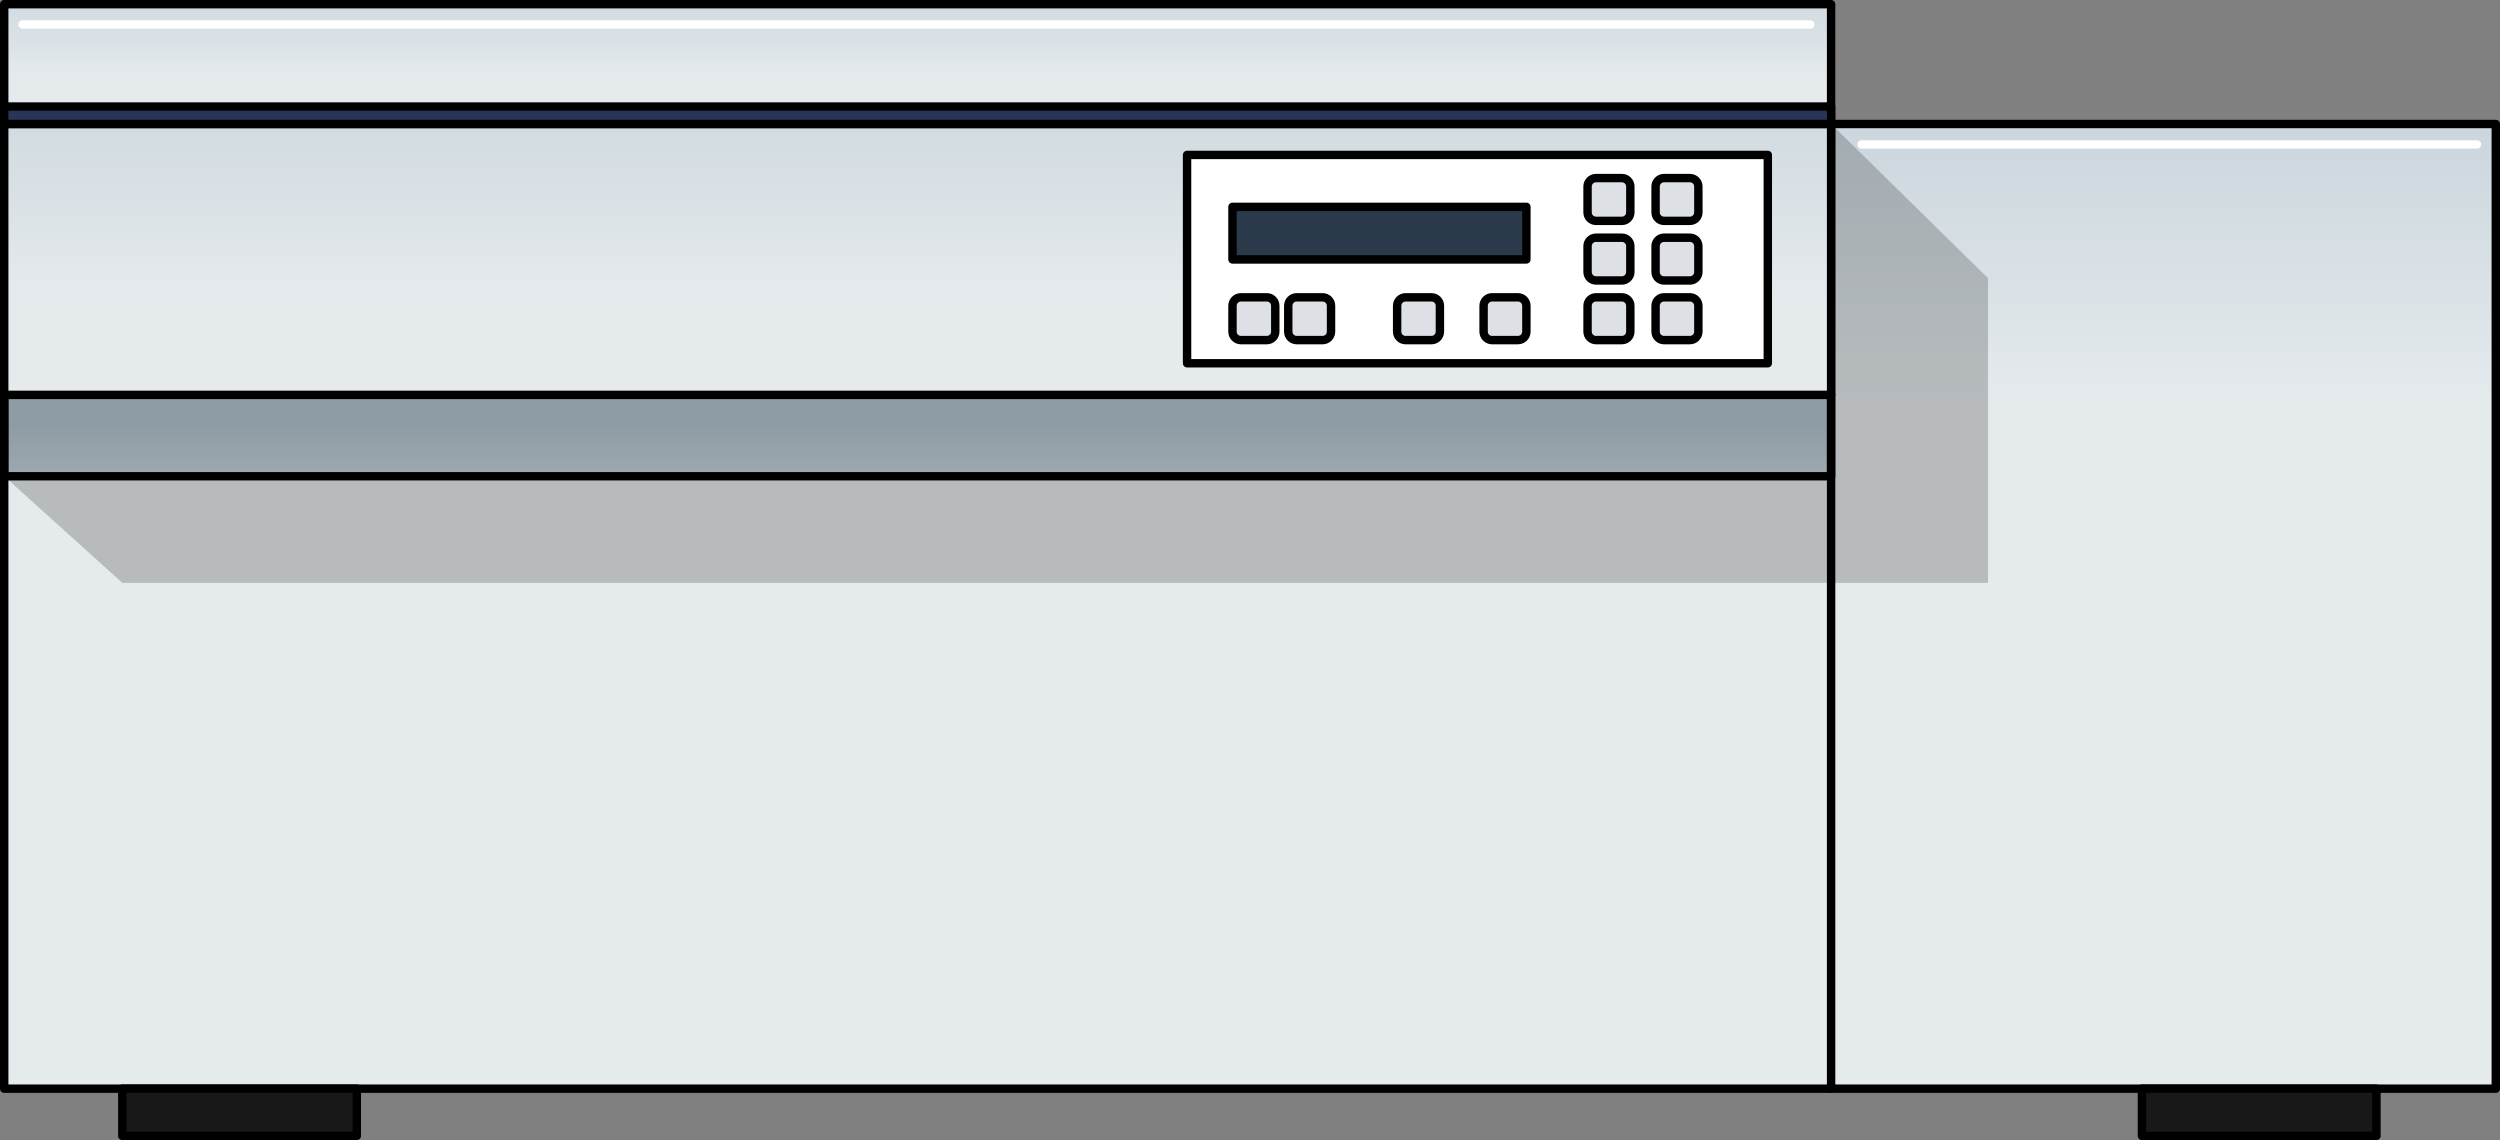 <?xml version="1.0" encoding="utf-8"?>
<!-- Generator: Adobe Illustrator 22.0.0, SVG Export Plug-In . SVG Version: 6.00 Build 0)  -->
<svg version="1.1" id="Layer_1" xmlns="http://www.w3.org/2000/svg" xmlns:xlink="http://www.w3.org/1999/xlink" x="0px" y="0px"
	 width="297.035px" height="135.456px" viewBox="0 0 297.035 135.456" enable-background="new 0 0 297.035 135.456"
	 xml:space="preserve">
<rect x="0" y="0" width="297.035" height="135.456" fill="#808080" stroke="none"/>
<g>
	<g>
		<linearGradient id="SVGID_1_" gradientUnits="userSpaceOnUse" x1="109.03" y1="38.952" x2="109.03" y2="-13.361">
			<stop  offset="0.564" style="stop-color:#E5EAED"/>
			<stop  offset="1" style="stop-color:#B2C4CE"/>
		</linearGradient>
		<rect x="0.5" y="0.5" fill="url(#SVGID_1_)" width="217.06" height="14.233"/>
		
			<rect x="0.5" y="0.5" fill="none" stroke="#000000" stroke-linecap="round" stroke-linejoin="round" stroke-miterlimit="10" width="217.06" height="14.233"/>
		<linearGradient id="SVGID_2_" gradientUnits="userSpaceOnUse" x1="148.518" y1="128.409" x2="148.518" y2="-15.073">
			<stop  offset="0.564" style="stop-color:#E5EAED"/>
			<stop  offset="1" style="stop-color:#B2C4CE"/>
		</linearGradient>
		<rect x="0.5" y="14.733" fill="url(#SVGID_2_)" width="296.035" height="114.617"/>
		<polygon opacity="0.2" points="236.197,69.253 14.529,69.253 0.5,56.585 0.5,14.733 217.56,14.733 236.197,33.049 		"/>
		<linearGradient id="SVGID_3_" gradientUnits="userSpaceOnUse" x1="109.03" y1="85.814" x2="109.03" y2="50.757">
			<stop  offset="0.564" style="stop-color:#E5EAED"/>
			<stop  offset="1" style="stop-color:#B2C4CE"/>
		</linearGradient>
		<rect x="0.5" y="46.914" fill="url(#SVGID_3_)" width="217.06" height="9.671"/>
		<rect x="0.5" y="46.914" opacity="0.2" width="217.06" height="9.671"/>
		
			<rect x="0.5" y="46.914" fill="none" stroke="#000000" stroke-linecap="round" stroke-linejoin="round" stroke-miterlimit="10" width="217.06" height="9.671"/>
		
			<rect x="0.5" y="14.733" fill="none" stroke="#000000" stroke-linecap="round" stroke-linejoin="round" stroke-miterlimit="10" width="296.035" height="114.617"/>
		
			<rect x="14.529" y="129.35" fill="#181818" stroke="#000000" stroke-linecap="round" stroke-linejoin="round" stroke-miterlimit="10" width="27.866" height="5.606"/>
		
			<rect x="254.493" y="129.35" fill="#181818" stroke="#000000" stroke-linecap="round" stroke-linejoin="round" stroke-miterlimit="10" width="27.864" height="5.606"/>
		
			<line fill="none" stroke="#000000" stroke-linecap="round" stroke-linejoin="round" stroke-miterlimit="10" x1="217.56" y1="14.733" x2="217.56" y2="129.35"/>
		<linearGradient id="SVGID_4_" gradientUnits="userSpaceOnUse" x1="109.03" y1="101.674" x2="109.03" y2="-16.607">
			<stop  offset="0.564" style="stop-color:#E5EAED"/>
			<stop  offset="1" style="stop-color:#B2C4CE"/>
		</linearGradient>
		<rect x="0.5" y="14.733" fill="url(#SVGID_4_)" width="217.06" height="32.181"/>
		
			<rect x="141.04" y="18.409" fill="#FFFFFF" stroke="#000000" stroke-linecap="round" stroke-linejoin="round" stroke-miterlimit="10" width="69" height="24.75"/>
		
			<rect x="0.5" y="14.733" fill="none" stroke="#000000" stroke-linecap="round" stroke-linejoin="round" stroke-miterlimit="10" width="217.06" height="32.181"/>
		
			<line fill="none" stroke="#FFFFFF" stroke-linecap="round" stroke-linejoin="round" stroke-miterlimit="10" x1="221.187" y1="17.162" x2="294.3" y2="17.162"/>
		
			<line fill="none" stroke="#FFFFFF" stroke-linecap="round" stroke-linejoin="round" stroke-miterlimit="10" x1="2.687" y1="2.909" x2="215.082" y2="2.909"/>
	</g>
	<rect x="146.436" y="24.576" opacity="0.85" fill="#05182C" width="34.92" height="6.248"/>
	
		<rect x="146.436" y="24.576" fill="none" stroke="#000000" stroke-linecap="round" stroke-linejoin="round" stroke-miterlimit="10" width="34.92" height="6.248"/>
	<g>
		<path fill="#DDE1E6" d="M193.707,25.242c0,0.55-0.45,1-1,1h-3.083c-0.55,0-1-0.45-1-1v-3.083c0-0.55,0.45-1,1-1h3.083
			c0.55,0,1,0.45,1,1V25.242z"/>
		<path fill="#DDE1E6" stroke="#000000" stroke-linecap="round" stroke-linejoin="round" stroke-miterlimit="10" d="M193.707,25.242
			c0,0.55-0.45,1-1,1h-3.083c-0.55,0-1-0.45-1-1v-3.083c0-0.55,0.45-1,1-1h3.083c0.55,0,1,0.45,1,1V25.242z"/>
	</g>
	<g>
		<path fill="#DDE1E6" d="M201.79,25.242c0,0.55-0.45,1-1,1h-3.083c-0.55,0-1-0.45-1-1v-3.083c0-0.55,0.45-1,1-1h3.083
			c0.55,0,1,0.45,1,1V25.242z"/>
		<path fill="#DDE1E6" stroke="#000000" stroke-linecap="round" stroke-linejoin="round" stroke-miterlimit="10" d="M201.79,25.242
			c0,0.55-0.45,1-1,1h-3.083c-0.55,0-1-0.45-1-1v-3.083c0-0.55,0.45-1,1-1h3.083c0.55,0,1,0.45,1,1V25.242z"/>
	</g>
	<g>
		<path fill="#DDE1E6" d="M193.707,32.325c0,0.55-0.45,1-1,1h-3.083c-0.55,0-1-0.45-1-1v-3.083c0-0.55,0.45-1,1-1h3.083
			c0.55,0,1,0.45,1,1V32.325z"/>
		<path fill="#DDE1E6" stroke="#000000" stroke-linecap="round" stroke-linejoin="round" stroke-miterlimit="10" d="M193.707,32.325
			c0,0.55-0.45,1-1,1h-3.083c-0.55,0-1-0.45-1-1v-3.083c0-0.55,0.45-1,1-1h3.083c0.55,0,1,0.45,1,1V32.325z"/>
	</g>
	<g>
		<path fill="#DDE1E6" d="M201.79,32.325c0,0.55-0.45,1-1,1h-3.083c-0.55,0-1-0.45-1-1v-3.083c0-0.55,0.45-1,1-1h3.083
			c0.55,0,1,0.45,1,1V32.325z"/>
		<path fill="#DDE1E6" stroke="#000000" stroke-linecap="round" stroke-linejoin="round" stroke-miterlimit="10" d="M201.79,32.325
			c0,0.55-0.45,1-1,1h-3.083c-0.55,0-1-0.45-1-1v-3.083c0-0.55,0.45-1,1-1h3.083c0.55,0,1,0.45,1,1V32.325z"/>
	</g>
	<g>
		<path fill="#DDE1E6" d="M193.707,39.409c0,0.55-0.45,1-1,1h-3.083c-0.55,0-1-0.45-1-1v-3.083c0-0.55,0.45-1,1-1h3.083
			c0.55,0,1,0.45,1,1V39.409z"/>
		<path fill="#DDE1E6" stroke="#000000" stroke-linecap="round" stroke-linejoin="round" stroke-miterlimit="10" d="M193.707,39.409
			c0,0.55-0.45,1-1,1h-3.083c-0.55,0-1-0.45-1-1v-3.083c0-0.55,0.45-1,1-1h3.083c0.55,0,1,0.45,1,1V39.409z"/>
	</g>
	<g>
		<path fill="#DDE1E6" d="M201.79,39.409c0,0.55-0.45,1-1,1h-3.083c-0.55,0-1-0.45-1-1v-3.083c0-0.55,0.45-1,1-1h3.083
			c0.55,0,1,0.45,1,1V39.409z"/>
		<path fill="#DDE1E6" stroke="#000000" stroke-linecap="round" stroke-linejoin="round" stroke-miterlimit="10" d="M201.79,39.409
			c0,0.55-0.45,1-1,1h-3.083c-0.55,0-1-0.45-1-1v-3.083c0-0.55,0.45-1,1-1h3.083c0.55,0,1,0.45,1,1V39.409z"/>
	</g>
	<g>
		<path fill="#DDE1E6" d="M171.082,39.409c0,0.55-0.45,1-1,1h-3.083c-0.55,0-1-0.45-1-1v-3.083c0-0.55,0.45-1,1-1h3.083
			c0.55,0,1,0.45,1,1V39.409z"/>
		<path fill="#DDE1E6" stroke="#000000" stroke-linecap="round" stroke-linejoin="round" stroke-miterlimit="10" d="M171.082,39.409
			c0,0.55-0.45,1-1,1h-3.083c-0.55,0-1-0.45-1-1v-3.083c0-0.55,0.45-1,1-1h3.083c0.55,0,1,0.45,1,1V39.409z"/>
	</g>
	<g>
		<path fill="#DDE1E6" d="M181.356,39.409c0,0.55-0.45,1-1,1h-3.083c-0.55,0-1-0.45-1-1v-3.083c0-0.55,0.45-1,1-1h3.083
			c0.55,0,1,0.45,1,1V39.409z"/>
		<path fill="#DDE1E6" stroke="#000000" stroke-linecap="round" stroke-linejoin="round" stroke-miterlimit="10" d="M181.356,39.409
			c0,0.55-0.45,1-1,1h-3.083c-0.55,0-1-0.45-1-1v-3.083c0-0.55,0.45-1,1-1h3.083c0.55,0,1,0.45,1,1V39.409z"/>
	</g>
	<g>
		<path fill="#DDE1E6" d="M158.145,39.409c0,0.55-0.45,1-1,1h-3.083c-0.55,0-1-0.45-1-1v-3.083c0-0.55,0.45-1,1-1h3.083
			c0.55,0,1,0.45,1,1V39.409z"/>
		<path fill="#DDE1E6" stroke="#000000" stroke-linecap="round" stroke-linejoin="round" stroke-miterlimit="10" d="M158.145,39.409
			c0,0.55-0.45,1-1,1h-3.083c-0.55,0-1-0.45-1-1v-3.083c0-0.55,0.45-1,1-1h3.083c0.55,0,1,0.45,1,1V39.409z"/>
	</g>
	<g>
		<path fill="#DDE1E6" d="M151.52,39.409c0,0.55-0.45,1-1,1h-3.083c-0.55,0-1-0.45-1-1v-3.083c0-0.55,0.45-1,1-1h3.083
			c0.55,0,1,0.45,1,1V39.409z"/>
		<path fill="#DDE1E6" stroke="#000000" stroke-linecap="round" stroke-linejoin="round" stroke-miterlimit="10" d="M151.52,39.409
			c0,0.55-0.45,1-1,1h-3.083c-0.55,0-1-0.45-1-1v-3.083c0-0.55,0.45-1,1-1h3.083c0.55,0,1,0.45,1,1V39.409z"/>
	</g>
	
		<rect x="0.5" y="12.659" fill="#293556" stroke="#000000" stroke-linecap="round" stroke-linejoin="round" stroke-miterlimit="10" width="217.06" height="2.074"/>
</g>
</svg>
